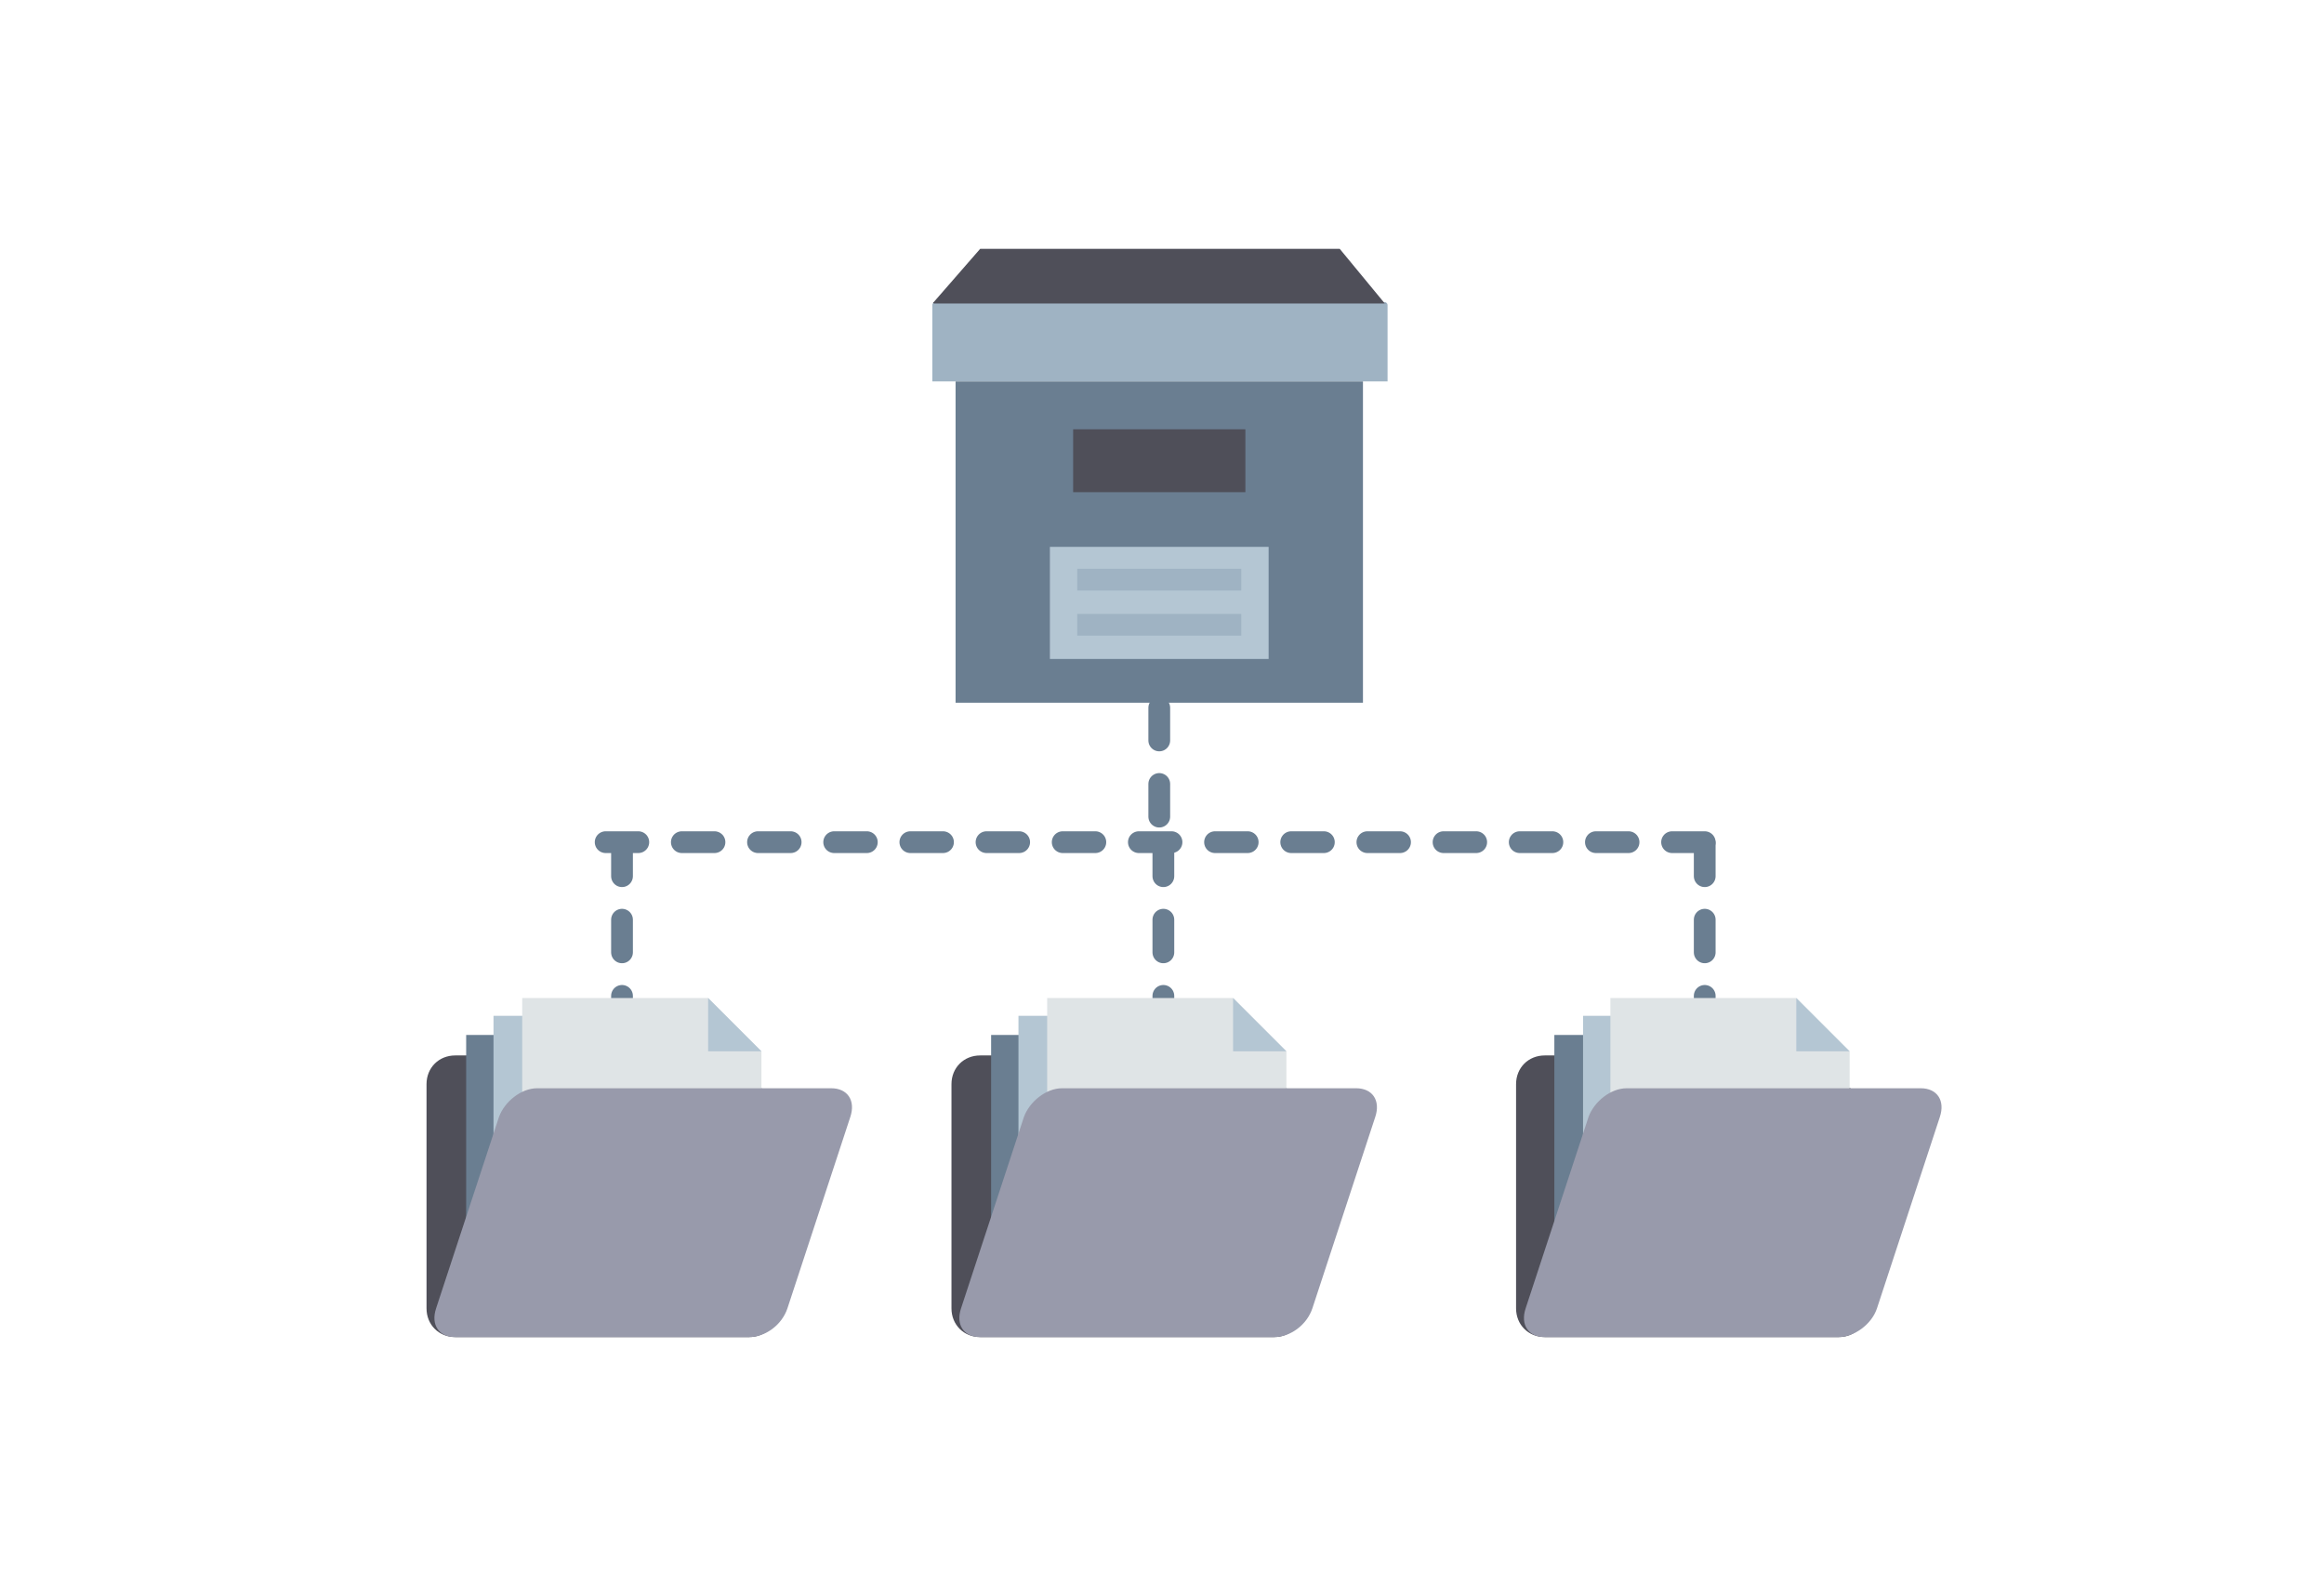 <?xml version="1.0" encoding="utf-8"?>
<!-- Generator: Adobe Illustrator 19.2.1, SVG Export Plug-In . SVG Version: 6.00 Build 0)  -->
<svg version="1.1" id="Guide" xmlns="http://www.w3.org/2000/svg" xmlns:xlink="http://www.w3.org/1999/xlink" x="0px" y="0px"
	 viewBox="0 0 170 116" style="enable-background:new 0 0 170 116;" xml:space="preserve">
<style type="text/css">
	.st0{fill:none;stroke:#B5B7B2;stroke-width:1.592;stroke-linecap:round;stroke-linejoin:round;stroke-miterlimit:10;}
	
		.st1{fill:none;stroke:#6A7E91;stroke-width:1.592;stroke-linecap:round;stroke-linejoin:round;stroke-miterlimit:10;stroke-dasharray:2.388,3.184;}
	.st2{fill:#4F4F59;}
	.st3{fill:#6A7E91;}
	.st4{fill:#B4C6D3;}
	.st5{fill:#DFE4E6;}
	.st6{fill:#989AAB;}
	.st7{fill:#9FB3C3;}
	.st8{fill:#D5CEB4;}
	.st9{fill:none;stroke:#9FB3C3;stroke-width:1.592;stroke-miterlimit:10;}
</style>
<g>
	<path class="st0" d="M8,55"/>
	<line class="st1" x1="84.8" y1="46.2" x2="84.8" y2="62.5"/>
	<line class="st1" x1="124.7" y1="61.6" x2="44" y2="61.6"/>
	<line class="st1" x1="124.7" y1="61.7" x2="124.7" y2="82.9"/>
	<line class="st1" x1="85.1" y1="61.7" x2="85.1" y2="82.9"/>
	<line class="st1" x1="45.5" y1="61.7" x2="45.5" y2="82.9"/>
	<g>
		<path class="st2" d="M134.5,79.4h-14v-0.1c0-1.2-0.9-2.1-2.1-2.1h-5.4c-1.2,0-2.1,0.9-2.1,2.1v2.2v4.7v9.5c0,1.2,0.9,2.1,2.1,2.1
			h21.5c1.2,0,2.1-0.9,2.1-2.1V81.5C136.6,80.4,135.6,79.4,134.5,79.4z"/>
		<g>
			<g id="XMLID_319_">
				<polygon id="XMLID_321_" class="st3" points="131.2,79.6 127.3,75.7 113.7,75.7 113.7,96.3 131.2,96.3 				"/>
				<polyline id="XMLID_320_" class="st3" points="127.3,75.7 127.3,79.6 131.2,79.6 				"/>
			</g>
		</g>
		<g>
			<g id="XMLID_316_">
				<polygon id="XMLID_318_" class="st4" points="133.3,78.2 129.4,74.3 115.8,74.3 115.8,94.9 133.3,94.9 				"/>
				<polyline id="XMLID_317_" class="st4" points="129.4,74.3 129.4,78.2 133.3,78.2 				"/>
			</g>
		</g>
		<g>
			<g id="XMLID_313_">
				<polygon id="XMLID_315_" class="st5" points="135.3,76.9 131.4,73 117.8,73 117.8,93.6 135.3,93.6 				"/>
				<polyline id="XMLID_314_" class="st4" points="131.4,73 131.4,76.9 135.3,76.9 				"/>
			</g>
		</g>
		<path class="st6" d="M134.5,97.8h-21.5c-1.2,0-1.8-0.9-1.4-2.1l4.6-14c0.4-1.1,1.6-2.1,2.8-2.1h21.5c1.2,0,1.8,0.9,1.4,2.1
			l-4.6,14C136.9,96.9,135.6,97.8,134.5,97.8z"/>
	</g>
	<g>
		<path class="st2" d="M93.2,79.4h-14v-0.1c0-1.2-0.9-2.1-2.1-2.1h-5.4c-1.2,0-2.1,0.9-2.1,2.1v2.2v4.7v9.5c0,1.2,0.9,2.1,2.1,2.1
			h21.5c1.2,0,2.1-0.9,2.1-2.1V81.5C95.3,80.4,94.4,79.4,93.2,79.4z"/>
		<g>
			<g id="XMLID_301_">
				<polygon id="XMLID_303_" class="st3" points="90,79.6 86.1,75.7 72.5,75.7 72.5,96.3 90,96.3 				"/>
				<polyline id="XMLID_302_" class="st3" points="86.1,75.7 86.1,79.6 90,79.6 				"/>
			</g>
		</g>
		<g>
			<g id="XMLID_298_">
				<polygon id="XMLID_300_" class="st4" points="92,78.2 88.1,74.3 74.5,74.3 74.5,94.9 92,94.9 				"/>
				<polyline id="XMLID_299_" class="st4" points="88.1,74.3 88.1,78.2 92,78.2 				"/>
			</g>
		</g>
		<g>
			<g id="XMLID_284_">
				<polygon id="XMLID_286_" class="st5" points="94.1,76.9 90.2,73 76.6,73 76.6,93.6 94.1,93.6 				"/>
				<polyline id="XMLID_285_" class="st4" points="90.2,73 90.2,76.9 94.1,76.9 				"/>
			</g>
		</g>
		<path class="st6" d="M93.2,97.8H71.7c-1.2,0-1.8-0.9-1.4-2.1l4.6-14c0.4-1.1,1.6-2.1,2.8-2.1h21.5c1.2,0,1.8,0.9,1.4,2.1l-4.6,14
			C95.6,96.9,94.4,97.8,93.2,97.8z"/>
	</g>
	<g>
		<path class="st2" d="M54.8,79.4h-14v-0.1c0-1.2-0.9-2.1-2.1-2.1h-5.4c-1.2,0-2.1,0.9-2.1,2.1v2.2v4.7v9.5c0,1.2,0.9,2.1,2.1,2.1
			h21.5c1.2,0,2.1-0.9,2.1-2.1V81.5C56.9,80.4,56,79.4,54.8,79.4z"/>
		<g>
			<g id="XMLID_310_">
				<polygon id="XMLID_312_" class="st3" points="51.6,79.6 47.7,75.7 34.1,75.7 34.1,96.3 51.6,96.3 				"/>
				<polyline id="XMLID_311_" class="st3" points="47.7,75.7 47.7,79.6 51.6,79.6 				"/>
			</g>
		</g>
		<g>
			<g id="XMLID_307_">
				<polygon id="XMLID_309_" class="st4" points="53.6,78.2 49.7,74.3 36.1,74.3 36.1,94.9 53.6,94.9 				"/>
				<polyline id="XMLID_308_" class="st4" points="49.7,74.3 49.7,78.2 53.6,78.2 				"/>
			</g>
		</g>
		<g>
			<g id="XMLID_304_">
				<polygon id="XMLID_306_" class="st5" points="55.7,76.9 51.8,73 38.2,73 38.2,93.6 55.7,93.6 				"/>
				<polyline id="XMLID_305_" class="st4" points="51.8,73 51.8,76.9 55.7,76.9 				"/>
			</g>
		</g>
		<path class="st6" d="M54.8,97.8H33.3c-1.2,0-1.8-0.9-1.4-2.1l4.6-14c0.4-1.1,1.6-2.1,2.8-2.1h21.5c1.2,0,1.8,0.9,1.4,2.1l-4.6,14
			C57.2,96.9,56,97.8,54.8,97.8z"/>
	</g>
	<g>
		<g>
			<path class="st7" d="M101.4,27.9H68.2v-5.6c0-0.1,0.1-0.2,0.2-0.2h32.9c0.1,0,0.2,0.1,0.2,0.2V27.9z M101.4,27.9"/>
			<path class="st2" d="M101.3,22.2h-33c0,0-0.1-0.1,0-0.1l3.4-3.9H98L101.3,22.2C101.4,22.1,101.4,22.2,101.3,22.2L101.3,22.2z
				 M101.3,22.2"/>
			<rect x="69.9" y="27.9" class="st3" width="29.8" height="23.5"/>
			<rect x="78.5" y="31.4" class="st2" width="12.6" height="4.6"/>
			<rect x="76.8" y="40" class="st4" width="16" height="8.2"/>
			<path class="st8" d="M85.5,44.1"/>
		</g>
		<line id="XMLID_323_" class="st9" x1="78.8" y1="42.4" x2="90.8" y2="42.4"/>
		<line id="XMLID_322_" class="st9" x1="78.8" y1="45.7" x2="90.8" y2="45.7"/>
	</g>
</g>
</svg>
